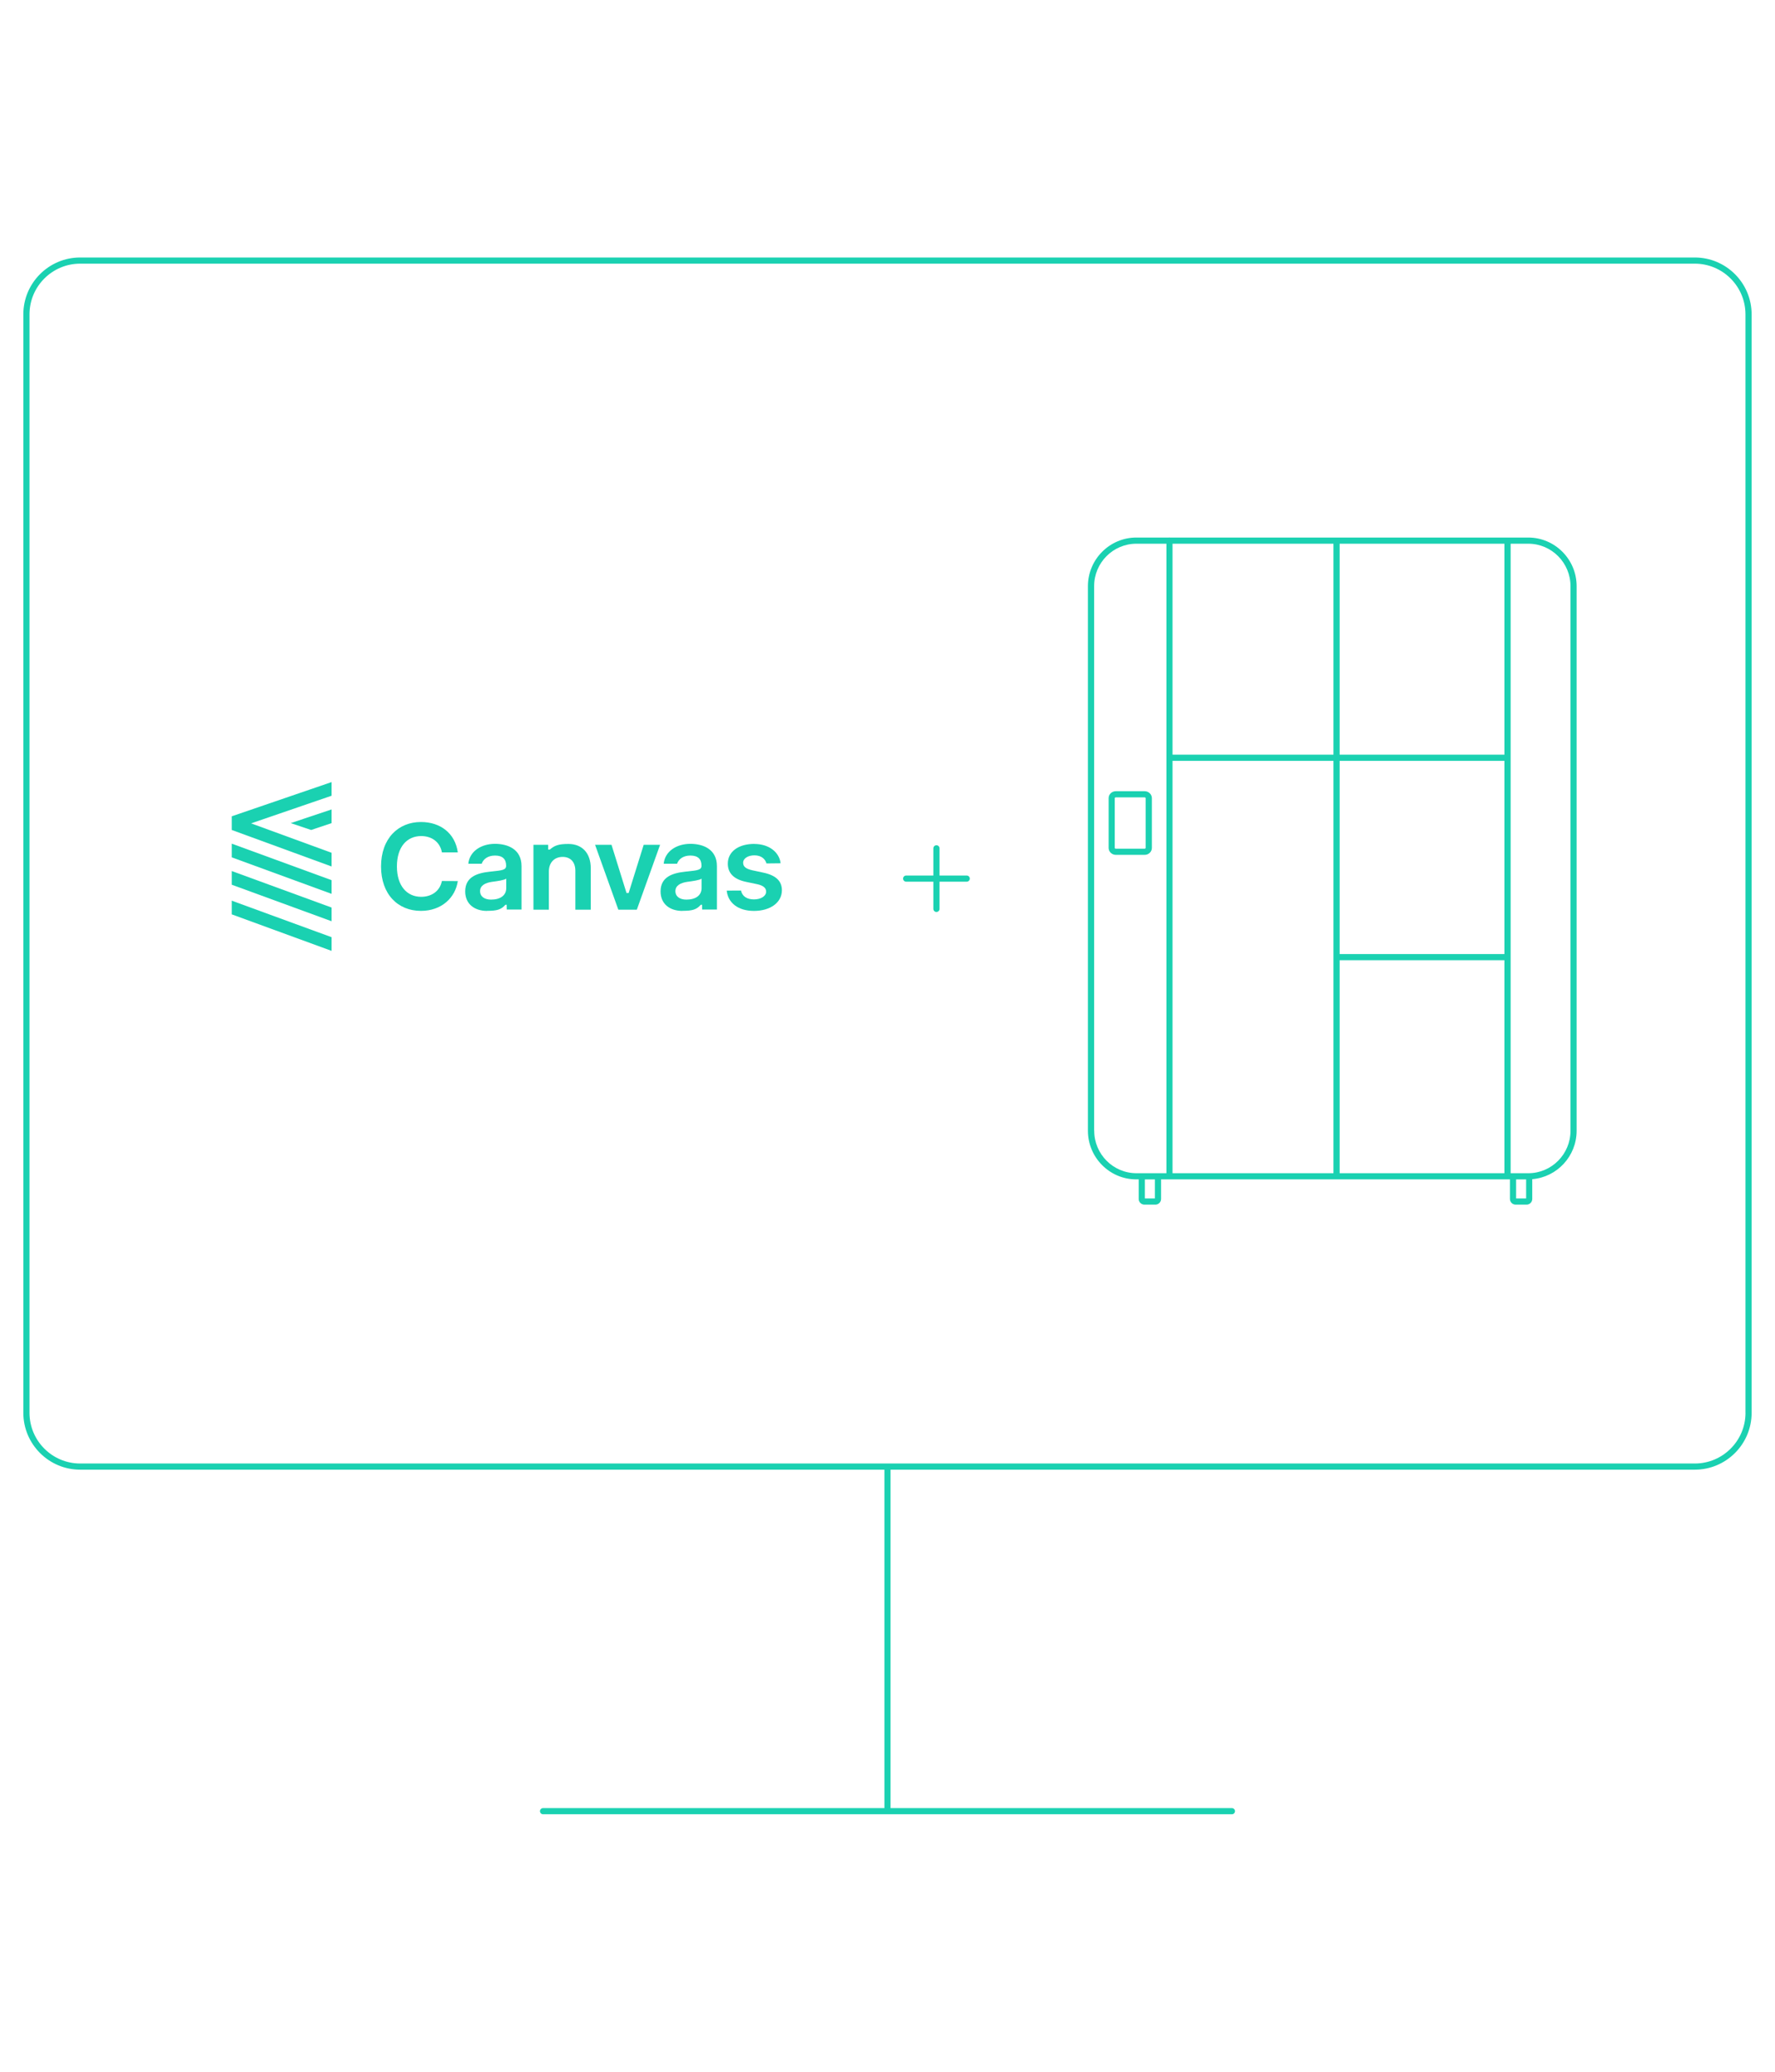<?xml version="1.0" encoding="UTF-8"?>
<svg id="Layer_1" data-name="Layer 1" xmlns="http://www.w3.org/2000/svg" viewBox="0 0 432 504">
  <defs>
    <style>
      .cls-1 {
        fill-rule: evenodd;
      }

      .cls-1, .cls-2 {
        fill: #1ad1b1;
      }
    </style>
  </defs>
  <g>
    <polygon class="cls-2" points="80.7 193.58 61.11 200.3 80.7 207.46 80.7 210.79 56.41 201.91 56.41 198.58 80.7 190.26 80.7 193.58"/>
    <path class="cls-2" d="M56.41,205.24v3.33l24.29,8.88v-3.33l-24.29-8.88Z"/>
    <path class="cls-2" d="M56.41,211.9v3.33l24.29,8.88v-3.33l-24.29-8.88Z"/>
    <path class="cls-2" d="M56.41,219.11v3.33l24.29,8.88v-3.33l-24.29-8.88Z"/>
    <path class="cls-2" d="M75.73,201.91l-4.97-1.67,9.94-3.33v3.33l-4.97,1.67Z"/>
    <path class="cls-2" d="M102.45,199.97c4.7,0,8.32,2.71,8.97,7.39h-3.87c-.45-2.52-2.46-3.97-5.04-3.97-3.47,0-5.91,2.64-5.91,7.39s2.46,7.39,5.9,7.39c2.54,0,4.56-1.39,5.05-3.85l3.87.02c-.59,4.02-3.93,7.25-8.97,7.25-5.59,0-9.71-4.02-9.71-10.81s4.17-10.81,9.71-10.81h0Z"/>
    <path class="cls-2" d="M136.94,208.46c-1.98,0-3.36,1.32-3.36,3.6v9.24h-3.75v-15.78h3.58v1.16h.4c1.17-1.01,2.15-1.37,4.53-1.37,3.28,0,5.45,2.16,5.44,5.94v10.05h-3.75v-9.47c0-2.1-1.16-3.37-3.1-3.37h0Z"/>
    <path class="cls-2" d="M160.64,205.52h-3.98l-3.66,11.72h-.52l-3.65-11.72h-4l5.66,15.78h4.5l5.66-15.78h0Z"/>
    <path class="cls-2" d="M183.56,205.31c3.72,0,6.13,2.1,6.42,4.7l-3.44.04c-.29-1.04-1.2-1.97-2.93-1.97-1.56,0-2.75.74-2.74,1.81,0,.92.63,1.47,2.25,1.83l2.71.58c3,.65,4.46,2.02,4.47,4.27,0,2.99-2.82,5.03-6.79,5.03s-6.35-2.04-6.64-4.94l3.47-.02c.32,1.42,1.44,2.16,3.16,2.16s2.96-.81,2.96-1.89c0-.89-.68-1.48-2.14-1.8l-2.71-.57c-3.05-.63-4.48-2.15-4.47-4.45,0-2.92,2.6-4.79,6.43-4.79h0Z"/>
    <path class="cls-1" d="M118.54,221.58c2.49,0,3.44-.32,4.48-1.48h.29l.02,1.16h3.6v-10.56c0-4.17-3.43-5.42-6.46-5.42-3.34,0-6.2,1.81-6.49,4.85h3.25c.37-1.08,1.43-2,3.26-2s2.69.88,2.69,2.44v.06c0,1.01-1,1.11-3.45,1.37-.15.02-.31.03-.48.05-3.08.33-6.03,1.24-6.03,4.8,0,3.1,2.29,4.75,5.32,4.75h0ZM119.52,218.85c-1.56,0-2.68-.71-2.68-2.07s1.25-2.02,2.93-2.26l.17-.02c1.02-.14,2.81-.38,3.27-.75v2.31c0,1.76-1.43,2.79-3.69,2.79h0Z"/>
    <path class="cls-1" d="M166.09,221.58c2.49,0,3.44-.32,4.48-1.48h.29l.02,1.16h3.6v-10.56c0-4.17-3.43-5.42-6.46-5.42-3.34,0-6.2,1.81-6.49,4.85h3.25c.37-1.08,1.43-2,3.26-2s2.69.88,2.69,2.44v.06c0,1.01-1,1.11-3.45,1.37-.07,0-.15.02-.22.02-.08,0-.17.02-.26.03-3.08.33-6.03,1.24-6.03,4.8,0,3.1,2.29,4.75,5.32,4.75h0ZM167.06,218.85c-1.56,0-2.68-.71-2.68-2.07s1.25-2.02,2.93-2.26l.17-.02c1.02-.14,2.81-.38,3.27-.75v2.31c0,1.76-1.43,2.79-3.69,2.79h0Z"/>
  </g>
  <g>
    <path class="cls-2" d="M412.49,62.64H19.51c-7.63,0-13.83,6.21-13.83,13.83v267.23c0,7.63,6.21,13.83,13.83,13.83h195.74v82.33h-83.08c-.41,0-.75.34-.75.75s.34.75.75.75h167.65c.41,0,.75-.34.75-.75s-.34-.75-.75-.75h-83.08v-82.33h195.74c7.63,0,13.83-6.2,13.83-13.83V76.47c0-7.63-6.21-13.83-13.83-13.83ZM424.82,343.7c0,6.8-5.53,12.33-12.33,12.33H19.51c-6.8,0-12.33-5.53-12.33-12.33V76.47c0-6.8,5.53-12.33,12.33-12.33h392.97c6.8,0,12.33,5.53,12.33,12.33v267.23Z"/>
    <path class="cls-2" d="M371.95,130.77h-87.22s-.07-.02-.11-.02-.07.02-.11.02h-7.95c-6.49,0-11.78,5.31-11.78,11.83v132.48c0,6.52,5.28,11.83,11.78,11.83h.58v4.76c0,.76.62,1.38,1.38,1.38h2.69c.76,0,1.37-.62,1.37-1.38v-4.76h84.91v4.76c0,.76.62,1.38,1.37,1.38h2.69c.76,0,1.37-.62,1.37-1.38v-4.81c6.04-.5,10.8-5.59,10.8-11.78v-132.48c0-6.52-5.28-11.83-11.77-11.83ZM285.37,132.27h39.17v51.32h-39.17v-51.32ZM285.37,185.09h39.17v100.32h-39.17v-100.32ZM366.15,232.09h-40.11v-47h40.11v47ZM326.04,233.59h40.11v51.82h-40.11v-51.82ZM366.15,183.59h-40.11v-51.32h40.11v51.32ZM266.29,275.08v-132.48c0-5.7,4.61-10.33,10.28-10.33h7.31v153.14h-2.03s0,0,0,0h-3.93s0,0,0,0h-1.33c-5.67,0-10.28-4.64-10.28-10.33ZM281.08,291.55h-2.44v-4.63h2.44v4.63ZM368.99,291.55v-4.63h2.44v4.63h-2.44ZM382.23,275.08c0,5.69-4.59,10.32-10.25,10.33h-3.74s0,0,0,0h-.58v-153.14h4.3c5.67,0,10.27,4.64,10.27,10.33v132.48Z"/>
    <path class="cls-2" d="M280.34,206.28v-12.12c0-.92-.79-1.68-1.75-1.68h-7.02c-.97,0-1.75.75-1.75,1.68v12.12c0,.92.79,1.68,1.75,1.68h7.02c.97,0,1.75-.75,1.75-1.68ZM271.31,206.28v-12.12c0-.08.11-.18.25-.18h7.02c.14,0,.25.09.25.18v12.12c0,.08-.11.18-.25.18h-7.02c-.14,0-.25-.09-.25-.18Z"/>
    <path class="cls-2" d="M235.28,212.99h-6.62v-6.62c0-.41-.34-.75-.75-.75s-.75.34-.75.75v6.62h-6.62c-.41,0-.75.34-.75.75s.34.75.75.75h6.62v6.62c0,.41.34.75.75.75s.75-.34.75-.75v-6.62h6.62c.41,0,.75-.34.75-.75s-.34-.75-.75-.75Z"/>
  </g>
</svg>